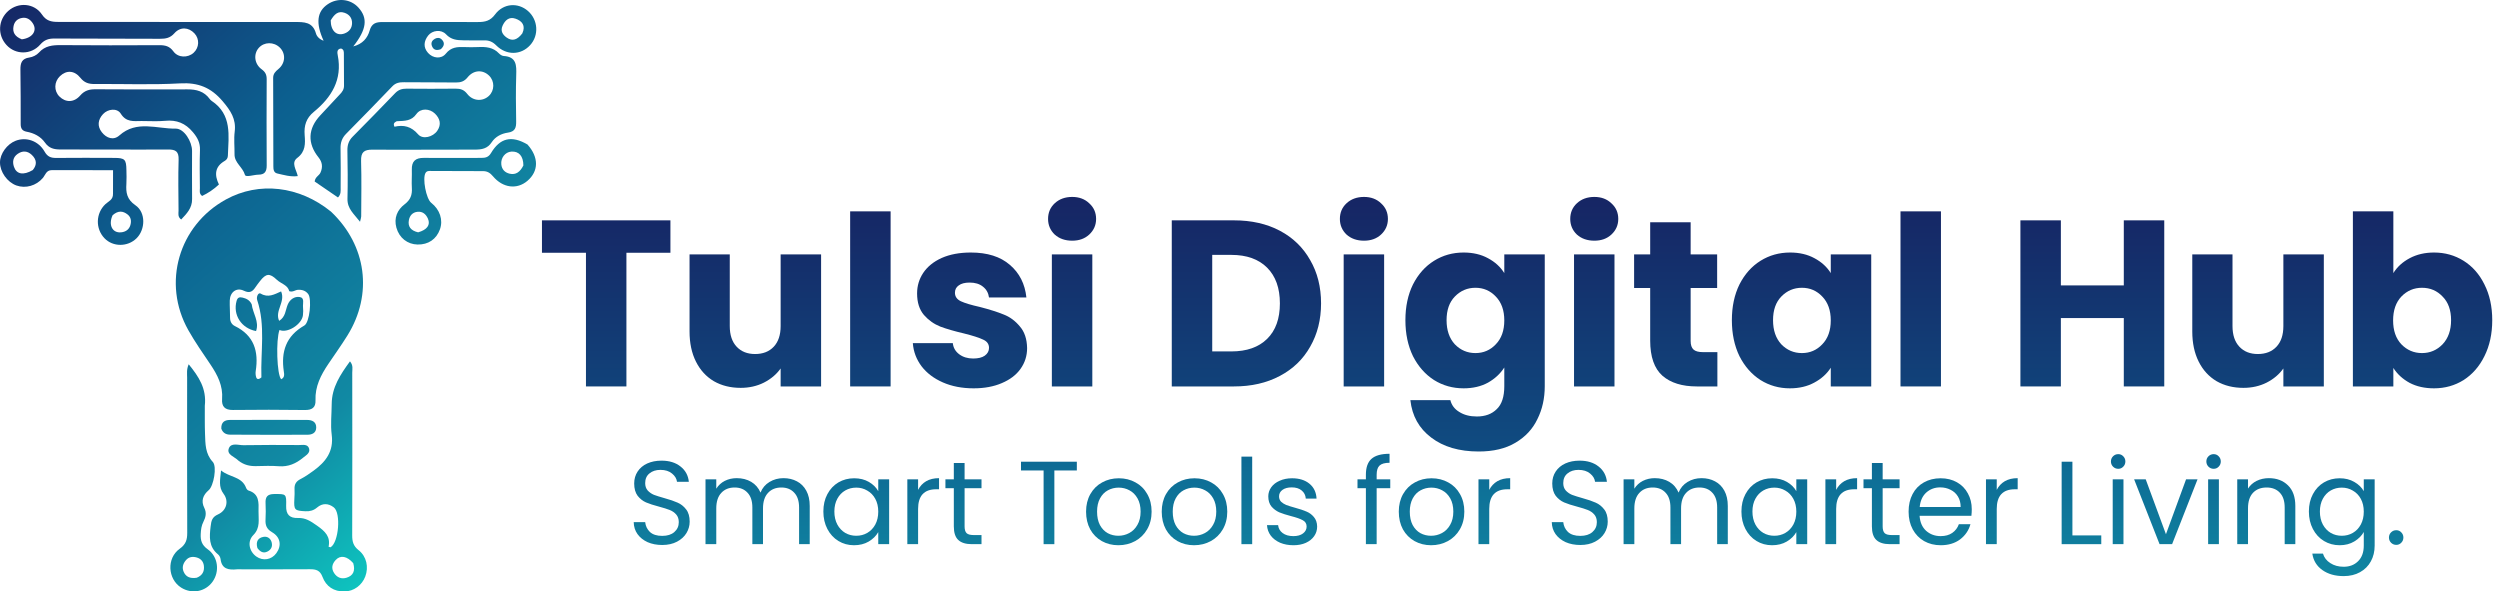 <svg width="634" height="150" viewBox="0 0 634 150" fill="none" xmlns="http://www.w3.org/2000/svg">
<path d="M170.02 55.88V64.1H158.86V98H148.6V64.1H137.44V55.88H170.02Z" fill="url(#paint0_linear_13_9)"/>
<path d="M208.229 64.52V98H197.969V93.44C196.929 94.92 195.509 96.12 193.709 97.04C191.949 97.92 189.989 98.36 187.829 98.36C185.269 98.36 183.009 97.8 181.049 96.68C179.089 95.52 177.569 93.86 176.489 91.7C175.409 89.54 174.869 87 174.869 84.08V64.52H185.069V82.7C185.069 84.94 185.649 86.68 186.809 87.92C187.969 89.16 189.529 89.78 191.489 89.78C193.489 89.78 195.069 89.16 196.229 87.92C197.389 86.68 197.969 84.94 197.969 82.7V64.52H208.229Z" fill="url(#paint1_linear_13_9)"/>
<path d="M225.859 53.6V98H215.599V53.6H225.859Z" fill="url(#paint2_linear_13_9)"/>
<path d="M246.914 98.48C243.994 98.48 241.394 97.98 239.114 96.98C236.834 95.98 235.034 94.62 233.714 92.9C232.394 91.14 231.654 89.18 231.494 87.02H241.634C241.754 88.18 242.294 89.12 243.254 89.84C244.214 90.56 245.394 90.92 246.794 90.92C248.074 90.92 249.054 90.68 249.734 90.2C250.454 89.68 250.814 89.02 250.814 88.22C250.814 87.26 250.314 86.56 249.314 86.12C248.314 85.64 246.694 85.12 244.454 84.56C242.054 84 240.054 83.42 238.454 82.82C236.854 82.18 235.474 81.2 234.314 79.88C233.154 78.52 232.574 76.7 232.574 74.42C232.574 72.5 233.094 70.76 234.134 69.2C235.214 67.6 236.774 66.34 238.814 65.42C240.894 64.5 243.354 64.04 246.194 64.04C250.394 64.04 253.694 65.08 256.094 67.16C258.534 69.24 259.934 72 260.294 75.44H250.814C250.654 74.28 250.134 73.36 249.254 72.68C248.414 72 247.294 71.66 245.894 71.66C244.694 71.66 243.774 71.9 243.134 72.38C242.494 72.82 242.174 73.44 242.174 74.24C242.174 75.2 242.674 75.92 243.674 76.4C244.714 76.88 246.314 77.36 248.474 77.84C250.954 78.48 252.974 79.12 254.534 79.76C256.094 80.36 257.454 81.36 258.614 82.76C259.814 84.12 260.434 85.96 260.474 88.28C260.474 90.24 259.914 92 258.794 93.56C257.714 95.08 256.134 96.28 254.054 97.16C252.014 98.04 249.634 98.48 246.914 98.48Z" fill="url(#paint3_linear_13_9)"/>
<path d="M271.911 61.04C270.111 61.04 268.631 60.52 267.471 59.48C266.351 58.4 265.791 57.08 265.791 55.52C265.791 53.92 266.351 52.6 267.471 51.56C268.631 50.48 270.111 49.94 271.911 49.94C273.671 49.94 275.111 50.48 276.231 51.56C277.391 52.6 277.971 53.92 277.971 55.52C277.971 57.08 277.391 58.4 276.231 59.48C275.111 60.52 273.671 61.04 271.911 61.04ZM277.011 64.52V98H266.751V64.52H277.011Z" fill="url(#paint4_linear_13_9)"/>
<path d="M312.941 55.88C317.381 55.88 321.261 56.76 324.581 58.52C327.901 60.28 330.461 62.76 332.261 65.96C334.101 69.12 335.021 72.78 335.021 76.94C335.021 81.06 334.101 84.72 332.261 87.92C330.461 91.12 327.881 93.6 324.521 95.36C321.201 97.12 317.341 98 312.941 98H297.161V55.88H312.941ZM312.281 89.12C316.161 89.12 319.181 88.06 321.341 85.94C323.501 83.82 324.581 80.82 324.581 76.94C324.581 73.06 323.501 70.04 321.341 67.88C319.181 65.72 316.161 64.64 312.281 64.64H307.421V89.12H312.281Z" fill="url(#paint5_linear_13_9)"/>
<path d="M345.915 61.04C344.115 61.04 342.635 60.52 341.475 59.48C340.355 58.4 339.795 57.08 339.795 55.52C339.795 53.92 340.355 52.6 341.475 51.56C342.635 50.48 344.115 49.94 345.915 49.94C347.675 49.94 349.115 50.48 350.235 51.56C351.395 52.6 351.975 53.92 351.975 55.52C351.975 57.08 351.395 58.4 350.235 59.48C349.115 60.52 347.675 61.04 345.915 61.04ZM351.015 64.52V98H340.755V64.52H351.015Z" fill="url(#paint6_linear_13_9)"/>
<path d="M371.17 64.04C373.53 64.04 375.59 64.52 377.35 65.48C379.15 66.44 380.53 67.7 381.49 69.26V64.52H391.75V97.94C391.75 101.02 391.13 103.8 389.89 106.28C388.69 108.8 386.83 110.8 384.31 112.28C381.83 113.76 378.73 114.5 375.01 114.5C370.05 114.5 366.03 113.32 362.95 110.96C359.87 108.64 358.11 105.48 357.67 101.48H367.81C368.13 102.76 368.89 103.76 370.09 104.48C371.29 105.24 372.77 105.62 374.53 105.62C376.65 105.62 378.33 105 379.57 103.76C380.85 102.56 381.49 100.62 381.49 97.94V93.2C380.49 94.76 379.11 96.04 377.35 97.04C375.59 98 373.53 98.48 371.17 98.48C368.41 98.48 365.91 97.78 363.67 96.38C361.43 94.94 359.65 92.92 358.33 90.32C357.05 87.68 356.41 84.64 356.41 81.2C356.41 77.76 357.05 74.74 358.33 72.14C359.65 69.54 361.43 67.54 363.67 66.14C365.91 64.74 368.41 64.04 371.17 64.04ZM381.49 81.26C381.49 78.7 380.77 76.68 379.33 75.2C377.93 73.72 376.21 72.98 374.17 72.98C372.13 72.98 370.39 73.72 368.95 75.2C367.55 76.64 366.85 78.64 366.85 81.2C366.85 83.76 367.55 85.8 368.95 87.32C370.39 88.8 372.13 89.54 374.17 89.54C376.21 89.54 377.93 88.8 379.33 87.32C380.77 85.84 381.49 83.82 381.49 81.26Z" fill="url(#paint7_linear_13_9)"/>
<path d="M404.333 61.04C402.533 61.04 401.053 60.52 399.893 59.48C398.773 58.4 398.213 57.08 398.213 55.52C398.213 53.92 398.773 52.6 399.893 51.56C401.053 50.48 402.533 49.94 404.333 49.94C406.093 49.94 407.533 50.48 408.653 51.56C409.813 52.6 410.393 53.92 410.393 55.52C410.393 57.08 409.813 58.4 408.653 59.48C407.533 60.52 406.093 61.04 404.333 61.04ZM409.433 64.52V98H399.173V64.52H409.433Z" fill="url(#paint8_linear_13_9)"/>
<path d="M435.528 89.3V98H430.308C426.588 98 423.688 97.1 421.608 95.3C419.528 93.46 418.488 90.48 418.488 86.36V73.04H414.408V64.52H418.488V56.36H428.748V64.52H435.468V73.04H428.748V86.48C428.748 87.48 428.988 88.2 429.468 88.64C429.948 89.08 430.748 89.3 431.868 89.3H435.528Z" fill="url(#paint9_linear_13_9)"/>
<path d="M439.203 81.2C439.203 77.76 439.843 74.74 441.123 72.14C442.443 69.54 444.223 67.54 446.463 66.14C448.703 64.74 451.203 64.04 453.963 64.04C456.323 64.04 458.383 64.52 460.143 65.48C461.943 66.44 463.323 67.7 464.283 69.26V64.52H474.543V98H464.283V93.26C463.283 94.82 461.883 96.08 460.083 97.04C458.323 98 456.263 98.48 453.903 98.48C451.183 98.48 448.703 97.78 446.463 96.38C444.223 94.94 442.443 92.92 441.123 90.32C439.843 87.68 439.203 84.64 439.203 81.2ZM464.283 81.26C464.283 78.7 463.563 76.68 462.123 75.2C460.723 73.72 459.003 72.98 456.963 72.98C454.923 72.98 453.183 73.72 451.743 75.2C450.343 76.64 449.643 78.64 449.643 81.2C449.643 83.76 450.343 85.8 451.743 87.32C453.183 88.8 454.923 89.54 456.963 89.54C459.003 89.54 460.723 88.8 462.123 87.32C463.563 85.84 464.283 83.82 464.283 81.26Z" fill="url(#paint10_linear_13_9)"/>
<path d="M492.226 53.6V98H481.966V53.6H492.226Z" fill="url(#paint11_linear_13_9)"/>
<path d="M548.856 55.88V98H538.596V80.66H522.636V98H512.376V55.88H522.636V72.38H538.596V55.88H548.856Z" fill="url(#paint12_linear_13_9)"/>
<path d="M589.323 64.52V98H579.063V93.44C578.023 94.92 576.603 96.12 574.803 97.04C573.043 97.92 571.083 98.36 568.923 98.36C566.363 98.36 564.103 97.8 562.143 96.68C560.183 95.52 558.663 93.86 557.583 91.7C556.503 89.54 555.963 87 555.963 84.08V64.52H566.163V82.7C566.163 84.94 566.743 86.68 567.903 87.92C569.063 89.16 570.623 89.78 572.583 89.78C574.583 89.78 576.163 89.16 577.323 87.92C578.483 86.68 579.063 84.94 579.063 82.7V64.52H589.323Z" fill="url(#paint13_linear_13_9)"/>
<path d="M606.953 69.26C607.913 67.7 609.293 66.44 611.093 65.48C612.893 64.52 614.953 64.04 617.273 64.04C620.033 64.04 622.533 64.74 624.773 66.14C627.013 67.54 628.773 69.54 630.053 72.14C631.373 74.74 632.033 77.76 632.033 81.2C632.033 84.64 631.373 87.68 630.053 90.32C628.773 92.92 627.013 94.94 624.773 96.38C622.533 97.78 620.033 98.48 617.273 98.48C614.913 98.48 612.853 98.02 611.093 97.1C609.333 96.14 607.953 94.88 606.953 93.32V98H596.693V53.6H606.953V69.26ZM621.593 81.2C621.593 78.64 620.873 76.64 619.433 75.2C618.033 73.72 616.293 72.98 614.213 72.98C612.173 72.98 610.433 73.72 608.993 75.2C607.593 76.68 606.893 78.7 606.893 81.26C606.893 83.82 607.593 85.84 608.993 87.32C610.433 88.8 612.173 89.54 614.213 89.54C616.253 89.54 617.993 88.8 619.433 87.32C620.873 85.8 621.593 83.76 621.593 81.2Z" fill="url(#paint14_linear_13_9)"/>
<path d="M167.94 138.21C166.56 138.21 165.32 137.97 164.22 137.49C163.14 136.99 162.29 136.31 161.67 135.45C161.05 134.57 160.73 133.56 160.71 132.42H163.62C163.72 133.4 164.12 134.23 164.82 134.91C165.54 135.57 166.58 135.9 167.94 135.9C169.24 135.9 170.26 135.58 171 134.94C171.76 134.28 172.14 133.44 172.14 132.42C172.14 131.62 171.92 130.97 171.48 130.47C171.04 129.97 170.49 129.59 169.83 129.33C169.17 129.07 168.28 128.79 167.16 128.49C165.78 128.13 164.67 127.77 163.83 127.41C163.01 127.05 162.3 126.49 161.7 125.73C161.12 124.95 160.83 123.91 160.83 122.61C160.83 121.47 161.12 120.46 161.7 119.58C162.28 118.7 163.09 118.02 164.13 117.54C165.19 117.06 166.4 116.82 167.76 116.82C169.72 116.82 171.32 117.31 172.56 118.29C173.82 119.27 174.53 120.57 174.69 122.19H171.69C171.59 121.39 171.17 120.69 170.43 120.09C169.69 119.47 168.71 119.16 167.49 119.16C166.35 119.16 165.42 119.46 164.7 120.06C163.98 120.64 163.62 121.46 163.62 122.52C163.62 123.28 163.83 123.9 164.25 124.38C164.69 124.86 165.22 125.23 165.84 125.49C166.48 125.73 167.37 126.01 168.51 126.33C169.89 126.71 171 127.09 171.84 127.47C172.68 127.83 173.4 128.4 174 129.18C174.6 129.94 174.9 130.98 174.9 132.3C174.9 133.32 174.63 134.28 174.09 135.18C173.55 136.08 172.75 136.81 171.69 137.37C170.63 137.93 169.38 138.21 167.94 138.21Z" fill="url(#paint15_linear_13_9)"/>
<path d="M198.687 121.26C199.967 121.26 201.107 121.53 202.107 122.07C203.107 122.59 203.897 123.38 204.477 124.44C205.057 125.5 205.347 126.79 205.347 128.31V138H202.647V128.7C202.647 127.06 202.237 125.81 201.417 124.95C200.617 124.07 199.527 123.63 198.147 123.63C196.727 123.63 195.597 124.09 194.757 125.01C193.917 125.91 193.497 127.22 193.497 128.94V138H190.797V128.7C190.797 127.06 190.387 125.81 189.567 124.95C188.767 124.07 187.677 123.63 186.297 123.63C184.877 123.63 183.747 124.09 182.907 125.01C182.067 125.91 181.647 127.22 181.647 128.94V138H178.917V121.56H181.647V123.93C182.187 123.07 182.907 122.41 183.807 121.95C184.727 121.49 185.737 121.26 186.837 121.26C188.217 121.26 189.437 121.57 190.497 122.19C191.557 122.81 192.347 123.72 192.867 124.92C193.327 123.76 194.087 122.86 195.147 122.22C196.207 121.58 197.387 121.26 198.687 121.26Z" fill="url(#paint16_linear_13_9)"/>
<path d="M208.806 129.72C208.806 128.04 209.146 126.57 209.826 125.31C210.506 124.03 211.436 123.04 212.616 122.34C213.816 121.64 215.146 121.29 216.606 121.29C218.046 121.29 219.296 121.6 220.356 122.22C221.416 122.84 222.206 123.62 222.726 124.56V121.56H225.486V138H222.726V134.94C222.186 135.9 221.376 136.7 220.296 137.34C219.236 137.96 217.996 138.27 216.576 138.27C215.116 138.27 213.796 137.91 212.616 137.19C211.436 136.47 210.506 135.46 209.826 134.16C209.146 132.86 208.806 131.38 208.806 129.72ZM222.726 129.75C222.726 128.51 222.476 127.43 221.976 126.51C221.476 125.59 220.796 124.89 219.936 124.41C219.096 123.91 218.166 123.66 217.146 123.66C216.126 123.66 215.196 123.9 214.356 124.38C213.516 124.86 212.846 125.56 212.346 126.48C211.846 127.4 211.596 128.48 211.596 129.72C211.596 130.98 211.846 132.08 212.346 133.02C212.846 133.94 213.516 134.65 214.356 135.15C215.196 135.63 216.126 135.87 217.146 135.87C218.166 135.87 219.096 135.63 219.936 135.15C220.796 134.65 221.476 133.94 221.976 133.02C222.476 132.08 222.726 130.99 222.726 129.75Z" fill="url(#paint17_linear_13_9)"/>
<path d="M232.829 124.23C233.309 123.29 233.989 122.56 234.869 122.04C235.769 121.52 236.859 121.26 238.139 121.26V124.08H237.419C234.359 124.08 232.829 125.74 232.829 129.06V138H230.099V121.56H232.829V124.23Z" fill="url(#paint18_linear_13_9)"/>
<path d="M244.62 123.81V133.5C244.62 134.3 244.79 134.87 245.13 135.21C245.47 135.53 246.06 135.69 246.9 135.69H248.91V138H246.45C244.93 138 243.79 137.65 243.03 136.95C242.27 136.25 241.89 135.1 241.89 133.5V123.81H239.76V121.56H241.89V117.42H244.62V121.56H248.91V123.81H244.62Z" fill="url(#paint19_linear_13_9)"/>
<path d="M273.086 117.09V119.31H267.386V138H264.656V119.31H258.926V117.09H273.086Z" fill="url(#paint20_linear_13_9)"/>
<path d="M283.617 138.27C282.077 138.27 280.677 137.92 279.417 137.22C278.177 136.52 277.197 135.53 276.477 134.25C275.777 132.95 275.427 131.45 275.427 129.75C275.427 128.07 275.787 126.59 276.507 125.31C277.247 124.01 278.247 123.02 279.507 122.34C280.767 121.64 282.177 121.29 283.737 121.29C285.297 121.29 286.707 121.64 287.967 122.34C289.227 123.02 290.217 124 290.937 125.28C291.677 126.56 292.047 128.05 292.047 129.75C292.047 131.45 291.667 132.95 290.907 134.25C290.167 135.53 289.157 136.52 287.877 137.22C286.597 137.92 285.177 138.27 283.617 138.27ZM283.617 135.87C284.597 135.87 285.517 135.64 286.377 135.18C287.237 134.72 287.927 134.03 288.447 133.11C288.987 132.19 289.257 131.07 289.257 129.75C289.257 128.43 288.997 127.31 288.477 126.39C287.957 125.47 287.277 124.79 286.437 124.35C285.597 123.89 284.687 123.66 283.707 123.66C282.707 123.66 281.787 123.89 280.947 124.35C280.127 124.79 279.467 125.47 278.967 126.39C278.467 127.31 278.217 128.43 278.217 129.75C278.217 131.09 278.457 132.22 278.937 133.14C279.437 134.06 280.097 134.75 280.917 135.21C281.737 135.65 282.637 135.87 283.617 135.87Z" fill="url(#paint21_linear_13_9)"/>
<path d="M302.806 138.27C301.266 138.27 299.866 137.92 298.606 137.22C297.366 136.52 296.386 135.53 295.666 134.25C294.966 132.95 294.616 131.45 294.616 129.75C294.616 128.07 294.976 126.59 295.696 125.31C296.436 124.01 297.436 123.02 298.696 122.34C299.956 121.64 301.366 121.29 302.926 121.29C304.486 121.29 305.896 121.64 307.156 122.34C308.416 123.02 309.406 124 310.126 125.28C310.866 126.56 311.236 128.05 311.236 129.75C311.236 131.45 310.856 132.95 310.096 134.25C309.356 135.53 308.346 136.52 307.066 137.22C305.786 137.92 304.366 138.27 302.806 138.27ZM302.806 135.87C303.786 135.87 304.706 135.64 305.566 135.18C306.426 134.72 307.116 134.03 307.636 133.11C308.176 132.19 308.446 131.07 308.446 129.75C308.446 128.43 308.186 127.31 307.666 126.39C307.146 125.47 306.466 124.79 305.626 124.35C304.786 123.89 303.876 123.66 302.896 123.66C301.896 123.66 300.976 123.89 300.136 124.35C299.316 124.79 298.656 125.47 298.156 126.39C297.656 127.31 297.406 128.43 297.406 129.75C297.406 131.09 297.646 132.22 298.126 133.14C298.626 134.06 299.286 134.75 300.106 135.21C300.926 135.65 301.826 135.87 302.806 135.87Z" fill="url(#paint22_linear_13_9)"/>
<path d="M317.556 115.8V138H314.826V115.8H317.556Z" fill="url(#paint23_linear_13_9)"/>
<path d="M328.028 138.27C326.768 138.27 325.638 138.06 324.638 137.64C323.638 137.2 322.848 136.6 322.268 135.84C321.688 135.06 321.368 134.17 321.308 133.17H324.128C324.208 133.99 324.588 134.66 325.268 135.18C325.968 135.7 326.878 135.96 327.998 135.96C329.038 135.96 329.858 135.73 330.458 135.27C331.058 134.81 331.358 134.23 331.358 133.53C331.358 132.81 331.038 132.28 330.398 131.94C329.758 131.58 328.768 131.23 327.428 130.89C326.208 130.57 325.208 130.25 324.428 129.93C323.668 129.59 323.008 129.1 322.448 128.46C321.908 127.8 321.638 126.94 321.638 125.88C321.638 125.04 321.888 124.27 322.388 123.57C322.888 122.87 323.598 122.32 324.518 121.92C325.438 121.5 326.488 121.29 327.668 121.29C329.488 121.29 330.958 121.75 332.078 122.67C333.198 123.59 333.798 124.85 333.878 126.45H331.148C331.088 125.59 330.738 124.9 330.098 124.38C329.478 123.86 328.638 123.6 327.578 123.6C326.598 123.6 325.818 123.81 325.238 124.23C324.658 124.65 324.368 125.2 324.368 125.88C324.368 126.42 324.538 126.87 324.878 127.23C325.238 127.57 325.678 127.85 326.198 128.07C326.738 128.27 327.478 128.5 328.418 128.76C329.598 129.08 330.558 129.4 331.298 129.72C332.038 130.02 332.668 130.48 333.188 131.1C333.728 131.72 334.008 132.53 334.028 133.53C334.028 134.43 333.778 135.24 333.278 135.96C332.778 136.68 332.068 137.25 331.148 137.67C330.248 138.07 329.208 138.27 328.028 138.27Z" fill="url(#paint24_linear_13_9)"/>
<path d="M352.57 123.81H349.12V138H346.39V123.81H344.26V121.56H346.39V120.39C346.39 118.55 346.86 117.21 347.8 116.37C348.76 115.51 350.29 115.08 352.39 115.08V117.36C351.19 117.36 350.34 117.6 349.84 118.08C349.36 118.54 349.12 119.31 349.12 120.39V121.56H352.57V123.81Z" fill="url(#paint25_linear_13_9)"/>
<path d="M362.923 138.27C361.383 138.27 359.983 137.92 358.723 137.22C357.483 136.52 356.503 135.53 355.783 134.25C355.083 132.95 354.733 131.45 354.733 129.75C354.733 128.07 355.093 126.59 355.813 125.31C356.553 124.01 357.553 123.02 358.813 122.34C360.073 121.64 361.483 121.29 363.043 121.29C364.603 121.29 366.013 121.64 367.273 122.34C368.533 123.02 369.523 124 370.243 125.28C370.983 126.56 371.353 128.05 371.353 129.75C371.353 131.45 370.973 132.95 370.213 134.25C369.473 135.53 368.463 136.52 367.183 137.22C365.903 137.92 364.483 138.27 362.923 138.27ZM362.923 135.87C363.903 135.87 364.823 135.64 365.683 135.18C366.543 134.72 367.233 134.03 367.753 133.11C368.293 132.19 368.563 131.07 368.563 129.75C368.563 128.43 368.303 127.31 367.783 126.39C367.263 125.47 366.583 124.79 365.743 124.35C364.903 123.89 363.993 123.66 363.013 123.66C362.013 123.66 361.093 123.89 360.253 124.35C359.433 124.79 358.773 125.47 358.273 126.39C357.773 127.31 357.523 128.43 357.523 129.75C357.523 131.09 357.763 132.22 358.243 133.14C358.743 134.06 359.403 134.75 360.223 135.21C361.043 135.65 361.943 135.87 362.923 135.87Z" fill="url(#paint26_linear_13_9)"/>
<path d="M377.673 124.23C378.153 123.29 378.833 122.56 379.713 122.04C380.613 121.52 381.703 121.26 382.983 121.26V124.08H382.263C379.203 124.08 377.673 125.74 377.673 129.06V138H374.943V121.56H377.673V124.23Z" fill="url(#paint27_linear_13_9)"/>
<path d="M400.762 138.21C399.382 138.21 398.142 137.97 397.042 137.49C395.962 136.99 395.112 136.31 394.492 135.45C393.872 134.57 393.552 133.56 393.532 132.42H396.442C396.542 133.4 396.942 134.23 397.642 134.91C398.362 135.57 399.402 135.9 400.762 135.9C402.062 135.9 403.082 135.58 403.822 134.94C404.582 134.28 404.962 133.44 404.962 132.42C404.962 131.62 404.742 130.97 404.302 130.47C403.862 129.97 403.312 129.59 402.652 129.33C401.992 129.07 401.102 128.79 399.982 128.49C398.602 128.13 397.492 127.77 396.652 127.41C395.832 127.05 395.122 126.49 394.522 125.73C393.942 124.95 393.652 123.91 393.652 122.61C393.652 121.47 393.942 120.46 394.522 119.58C395.102 118.7 395.912 118.02 396.952 117.54C398.012 117.06 399.222 116.82 400.582 116.82C402.542 116.82 404.142 117.31 405.382 118.29C406.642 119.27 407.352 120.57 407.512 122.19H404.512C404.412 121.39 403.992 120.69 403.252 120.09C402.512 119.47 401.532 119.16 400.312 119.16C399.172 119.16 398.242 119.46 397.522 120.06C396.802 120.64 396.442 121.46 396.442 122.52C396.442 123.28 396.652 123.9 397.072 124.38C397.512 124.86 398.042 125.23 398.662 125.49C399.302 125.73 400.192 126.01 401.332 126.33C402.712 126.71 403.822 127.09 404.662 127.47C405.502 127.83 406.222 128.4 406.822 129.18C407.422 129.94 407.722 130.98 407.722 132.3C407.722 133.32 407.452 134.28 406.912 135.18C406.372 136.08 405.572 136.81 404.512 137.37C403.452 137.93 402.202 138.21 400.762 138.21Z" fill="url(#paint28_linear_13_9)"/>
<path d="M431.51 121.26C432.79 121.26 433.93 121.53 434.93 122.07C435.93 122.59 436.72 123.38 437.3 124.44C437.88 125.5 438.17 126.79 438.17 128.31V138H435.47V128.7C435.47 127.06 435.06 125.81 434.24 124.95C433.44 124.07 432.35 123.63 430.97 123.63C429.55 123.63 428.42 124.09 427.58 125.01C426.74 125.91 426.32 127.22 426.32 128.94V138H423.62V128.7C423.62 127.06 423.21 125.81 422.39 124.95C421.59 124.07 420.5 123.63 419.12 123.63C417.7 123.63 416.57 124.09 415.73 125.01C414.89 125.91 414.47 127.22 414.47 128.94V138H411.74V121.56H414.47V123.93C415.01 123.07 415.73 122.41 416.63 121.95C417.55 121.49 418.56 121.26 419.66 121.26C421.04 121.26 422.26 121.57 423.32 122.19C424.38 122.81 425.17 123.72 425.69 124.92C426.15 123.76 426.91 122.86 427.97 122.22C429.03 121.58 430.21 121.26 431.51 121.26Z" fill="url(#paint29_linear_13_9)"/>
<path d="M441.628 129.72C441.628 128.04 441.968 126.57 442.648 125.31C443.328 124.03 444.258 123.04 445.438 122.34C446.638 121.64 447.968 121.29 449.428 121.29C450.868 121.29 452.118 121.6 453.178 122.22C454.238 122.84 455.028 123.62 455.548 124.56V121.56H458.308V138H455.548V134.94C455.008 135.9 454.198 136.7 453.118 137.34C452.058 137.96 450.818 138.27 449.398 138.27C447.938 138.27 446.618 137.91 445.438 137.19C444.258 136.47 443.328 135.46 442.648 134.16C441.968 132.86 441.628 131.38 441.628 129.72ZM455.548 129.75C455.548 128.51 455.298 127.43 454.798 126.51C454.298 125.59 453.618 124.89 452.758 124.41C451.918 123.91 450.988 123.66 449.968 123.66C448.948 123.66 448.018 123.9 447.178 124.38C446.338 124.86 445.668 125.56 445.168 126.48C444.668 127.4 444.418 128.48 444.418 129.72C444.418 130.98 444.668 132.08 445.168 133.02C445.668 133.94 446.338 134.65 447.178 135.15C448.018 135.63 448.948 135.87 449.968 135.87C450.988 135.87 451.918 135.63 452.758 135.15C453.618 134.65 454.298 133.94 454.798 133.02C455.298 132.08 455.548 130.99 455.548 129.75Z" fill="url(#paint30_linear_13_9)"/>
<path d="M465.651 124.23C466.131 123.29 466.811 122.56 467.691 122.04C468.591 121.52 469.681 121.26 470.961 121.26V124.08H470.241C467.181 124.08 465.651 125.74 465.651 129.06V138H462.921V121.56H465.651V124.23Z" fill="url(#paint31_linear_13_9)"/>
<path d="M477.443 123.81V133.5C477.443 134.3 477.613 134.87 477.953 135.21C478.293 135.53 478.883 135.69 479.723 135.69H481.733V138H479.273C477.753 138 476.613 137.65 475.853 136.95C475.093 136.25 474.713 135.1 474.713 133.5V123.81H472.583V121.56H474.713V117.42H477.443V121.56H481.733V123.81H477.443Z" fill="url(#paint32_linear_13_9)"/>
<path d="M500.04 129.15C500.04 129.67 500.01 130.22 499.95 130.8H486.81C486.91 132.42 487.46 133.69 488.46 134.61C489.48 135.51 490.71 135.96 492.15 135.96C493.33 135.96 494.31 135.69 495.09 135.15C495.89 134.59 496.45 133.85 496.77 132.93H499.71C499.27 134.51 498.39 135.8 497.07 136.8C495.75 137.78 494.11 138.27 492.15 138.27C490.59 138.27 489.19 137.92 487.95 137.22C486.73 136.52 485.77 135.53 485.07 134.25C484.37 132.95 484.02 131.45 484.02 129.75C484.02 128.05 484.36 126.56 485.04 125.28C485.72 124 486.67 123.02 487.89 122.34C489.13 121.64 490.55 121.29 492.15 121.29C493.71 121.29 495.09 121.63 496.29 122.31C497.49 122.99 498.41 123.93 499.05 125.13C499.71 126.31 500.04 127.65 500.04 129.15ZM497.22 128.58C497.22 127.54 496.99 126.65 496.53 125.91C496.07 125.15 495.44 124.58 494.64 124.2C493.86 123.8 492.99 123.6 492.03 123.6C490.65 123.6 489.47 124.04 488.49 124.92C487.53 125.8 486.98 127.02 486.84 128.58H497.22Z" fill="url(#paint33_linear_13_9)"/>
<path d="M506.374 124.23C506.854 123.29 507.534 122.56 508.414 122.04C509.314 121.52 510.404 121.26 511.684 121.26V124.08H510.964C507.904 124.08 506.374 125.74 506.374 129.06V138H503.644V121.56H506.374V124.23Z" fill="url(#paint34_linear_13_9)"/>
<path d="M525.563 135.78H532.883V138H522.833V117.09H525.563V135.78Z" fill="url(#paint35_linear_13_9)"/>
<path d="M537.193 118.89C536.673 118.89 536.233 118.71 535.873 118.35C535.513 117.99 535.333 117.55 535.333 117.03C535.333 116.51 535.513 116.07 535.873 115.71C536.233 115.35 536.673 115.17 537.193 115.17C537.693 115.17 538.113 115.35 538.453 115.71C538.813 116.07 538.993 116.51 538.993 117.03C538.993 117.55 538.813 117.99 538.453 118.35C538.113 118.71 537.693 118.89 537.193 118.89ZM538.513 121.56V138H535.783V121.56H538.513Z" fill="url(#paint36_linear_13_9)"/>
<path d="M549.285 135.48L554.385 121.56H557.295L550.845 138H547.665L541.215 121.56H544.155L549.285 135.48Z" fill="url(#paint37_linear_13_9)"/>
<path d="M561.392 118.89C560.872 118.89 560.432 118.71 560.072 118.35C559.712 117.99 559.532 117.55 559.532 117.03C559.532 116.51 559.712 116.07 560.072 115.71C560.432 115.35 560.872 115.17 561.392 115.17C561.892 115.17 562.312 115.35 562.652 115.71C563.012 116.07 563.192 116.51 563.192 117.03C563.192 117.55 563.012 117.99 562.652 118.35C562.312 118.71 561.892 118.89 561.392 118.89ZM562.712 121.56V138H559.982V121.56H562.712Z" fill="url(#paint38_linear_13_9)"/>
<path d="M575.375 121.26C577.375 121.26 578.995 121.87 580.235 123.09C581.475 124.29 582.095 126.03 582.095 128.31V138H579.395V128.7C579.395 127.06 578.985 125.81 578.165 124.95C577.345 124.07 576.225 123.63 574.805 123.63C573.365 123.63 572.215 124.08 571.355 124.98C570.515 125.88 570.095 127.19 570.095 128.91V138H567.365V121.56H570.095V123.9C570.635 123.06 571.365 122.41 572.285 121.95C573.225 121.49 574.255 121.26 575.375 121.26Z" fill="url(#paint39_linear_13_9)"/>
<path d="M593.334 121.29C594.754 121.29 595.994 121.6 597.054 122.22C598.134 122.84 598.934 123.62 599.454 124.56V121.56H602.214V138.36C602.214 139.86 601.894 141.19 601.254 142.35C600.614 143.53 599.694 144.45 598.494 145.11C597.314 145.77 595.934 146.1 594.354 146.1C592.194 146.1 590.394 145.59 588.954 144.57C587.514 143.55 586.664 142.16 586.404 140.4H589.104C589.404 141.4 590.024 142.2 590.964 142.8C591.904 143.42 593.034 143.73 594.354 143.73C595.854 143.73 597.074 143.26 598.014 142.32C598.974 141.38 599.454 140.06 599.454 138.36V134.91C598.914 135.87 598.114 136.67 597.054 137.31C595.994 137.95 594.754 138.27 593.334 138.27C591.874 138.27 590.544 137.91 589.344 137.19C588.164 136.47 587.234 135.46 586.554 134.16C585.874 132.86 585.534 131.38 585.534 129.72C585.534 128.04 585.874 126.57 586.554 125.31C587.234 124.03 588.164 123.04 589.344 122.34C590.544 121.64 591.874 121.29 593.334 121.29ZM599.454 129.75C599.454 128.51 599.204 127.43 598.704 126.51C598.204 125.59 597.524 124.89 596.664 124.41C595.824 123.91 594.894 123.66 593.874 123.66C592.854 123.66 591.924 123.9 591.084 124.38C590.244 124.86 589.574 125.56 589.074 126.48C588.574 127.4 588.324 128.48 588.324 129.72C588.324 130.98 588.574 132.08 589.074 133.02C589.574 133.94 590.244 134.65 591.084 135.15C591.924 135.63 592.854 135.87 593.874 135.87C594.894 135.87 595.824 135.63 596.664 135.15C597.524 134.65 598.204 133.94 598.704 133.02C599.204 132.08 599.454 130.99 599.454 129.75Z" fill="url(#paint40_linear_13_9)"/>
<path d="M607.698 138.18C607.178 138.18 606.738 138 606.378 137.64C606.018 137.28 605.838 136.84 605.838 136.32C605.838 135.8 606.018 135.36 606.378 135C606.738 134.64 607.178 134.46 607.698 134.46C608.198 134.46 608.618 134.64 608.958 135C609.318 135.36 609.498 135.8 609.498 136.32C609.498 136.84 609.318 137.28 608.958 137.64C608.618 138 608.198 138.18 607.698 138.18Z" fill="url(#paint41_linear_13_9)"/>
<path d="M86.066 24.061C86.809 23.328 87.25 22.649 87.241 21.722C87.216 19.033 87.228 16.344 87.206 13.655C87.201 13.127 87.22 12.546 86.494 12.302C85.363 12.417 85.529 13.395 85.656 14.044C86.861 20.205 84.083 24.685 79.578 28.378C77.647 29.96 77.07 31.86 77.26 34.251C77.429 36.373 77.508 38.444 75.398 40.034C73.752 41.274 75.145 42.996 75.518 44.66C73.65 44.897 71.982 44.371 70.314 43.994C69.367 43.78 69.326 42.891 69.324 42.125C69.297 34.672 69.3 27.22 69.272 19.767C69.269 18.722 69.826 18.149 70.591 17.521C72.404 16.033 72.512 13.581 70.964 12.065C69.428 10.561 66.99 10.598 65.623 12.146C64.234 13.718 64.491 16.222 66.366 17.581C67.303 18.26 67.634 18.982 67.63 20.069C67.604 27.368 67.581 34.667 67.635 41.966C67.647 43.505 67.114 44.29 65.56 44.296C64.356 44.301 62.311 45.054 62.112 44.339C61.564 42.372 59.446 41.301 59.477 39.14C59.504 37.22 59.281 35.274 59.52 33.384C59.924 30.173 58.475 28.042 56.466 25.673C53.505 22.183 50.254 20.888 45.682 21.144C38.471 21.548 31.221 21.25 23.989 21.305C22.512 21.316 21.408 20.998 20.407 19.75C18.847 17.805 16.831 17.755 15.198 19.321C13.695 20.764 13.639 23.049 15.073 24.475C16.638 26.03 18.748 26.058 20.349 24.213C21.453 22.942 22.678 22.632 24.2 22.638C31.971 22.669 39.743 22.711 47.514 22.663C49.812 22.648 51.761 23.163 53.172 25.086C53.307 25.27 53.471 25.449 53.659 25.574C58.909 29.068 57.968 34.393 57.79 39.489C57.77 40.059 57.509 40.508 56.993 40.805C54.48 42.249 54.331 44.328 55.519 46.79C54.217 48.012 52.794 48.958 51.259 49.695C50.45 49.107 50.696 48.361 50.691 47.714C50.666 44.487 50.597 41.257 50.711 38.034C50.776 36.201 50.091 34.92 48.93 33.528C47.011 31.229 44.793 30.351 41.865 30.638C39.883 30.832 37.868 30.679 35.867 30.691C33.904 30.702 32.01 31.043 30.628 28.824C29.709 27.348 27.378 27.594 26.135 28.931C24.824 30.342 24.615 31.988 25.822 33.534C27.007 35.053 28.792 35.668 30.279 34.341C34.68 30.417 39.779 32.7 44.547 32.618C46.7 32.581 48.696 35.908 48.704 38.252C48.718 42.324 48.656 46.397 48.715 50.468C48.749 52.786 47.345 54.176 45.948 55.667C45.009 54.974 45.283 54.143 45.279 53.42C45.25 49.118 45.162 44.812 45.296 40.514C45.361 38.433 44.587 37.9 42.615 37.913C33.536 37.975 24.456 37.883 15.377 37.907C13.735 37.911 12.431 37.627 11.404 36.164C10.308 34.602 8.627 33.75 6.752 33.403C5.614 33.193 5.248 32.552 5.248 31.472C5.25 26.865 5.246 22.257 5.18 17.651C5.157 15.992 5.516 14.854 7.448 14.585C8.306 14.466 9.293 13.982 9.863 13.344C11.425 11.595 13.334 11.425 15.492 11.444C23.802 11.519 32.112 11.487 40.422 11.457C41.881 11.452 43.012 11.702 43.973 13.034C45.158 14.679 47.631 14.717 49.088 13.397C50.549 12.073 50.644 9.867 49.3 8.446C47.822 6.885 45.707 6.744 44.225 8.432C43.16 9.645 42.006 9.842 40.568 9.836C31.643 9.795 22.717 9.817 13.791 9.771C12.326 9.763 11.257 10.098 10.206 11.297C7.864 13.971 3.919 13.912 1.641 11.407C-0.686 8.849 -0.483 5.054 2.103 2.763C4.661 0.498 8.686 0.781 10.629 3.666C11.72 5.287 12.973 5.556 14.685 5.555C34.691 5.548 54.697 5.605 74.703 5.582C77.122 5.579 79.3 5.534 80.126 8.481C80.348 9.275 81.079 9.999 82.065 10.327C80.02 5.859 80.373 2.913 83.13 1.063C85.652 -0.629 88.91 -0.27 90.895 1.919C93.333 4.608 92.999 7.449 89.585 11.775C91.942 11.162 93.204 9.665 93.751 7.728C94.264 5.912 95.373 5.588 96.986 5.593C105.065 5.613 113.144 5.559 121.224 5.588C123.001 5.595 124.342 5.295 125.543 3.671C127.657 0.813 131.364 0.578 133.892 2.785C136.47 5.036 136.719 8.964 134.442 11.454C132.104 14.009 128.431 14.096 125.843 11.509C124.941 10.607 124.037 10.207 122.804 10.237C121.036 10.281 119.265 10.237 117.496 10.22C115.869 10.204 114.394 10.071 113.111 8.698C111.895 7.395 109.632 7.669 108.582 9.012C107.478 10.424 107.287 11.994 108.551 13.418C109.783 14.805 111.908 15.046 113.057 13.608C114.396 11.933 115.975 11.876 117.769 11.937C118.922 11.975 120.079 11.995 121.231 11.937C123.204 11.838 125.066 11.981 126.541 13.546C126.841 13.864 127.32 14.174 127.735 14.2C131.005 14.401 130.993 16.576 130.914 19.038C130.787 22.953 130.832 26.875 130.898 30.792C130.925 32.369 130.644 33.376 128.787 33.638C127.181 33.865 125.624 34.651 124.713 36.052C123.623 37.728 122.143 37.945 120.354 37.94C111.736 37.914 103.117 38.025 94.5 37.951C92.315 37.932 91.503 38.582 91.571 40.834C91.713 45.517 91.614 50.206 91.601 54.893C91.6 55.178 91.48 55.462 91.302 56.241C89.767 54.251 88.054 52.946 88.119 50.403C88.222 46.334 88.173 42.259 88.101 38.188C88.076 36.791 88.426 35.676 89.424 34.67C93.051 31.013 96.647 27.325 100.22 23.615C101.036 22.767 101.95 22.476 103.098 22.486C107.253 22.526 111.408 22.528 115.563 22.484C116.796 22.471 117.673 22.762 118.497 23.822C119.938 25.675 122.404 25.793 123.976 24.325C125.454 22.946 125.477 20.587 124.026 19.175C122.432 17.624 120.118 17.71 118.586 19.609C117.746 20.65 116.851 20.933 115.618 20.918C111.232 20.865 106.846 20.897 102.46 20.854C101.338 20.843 100.365 20.99 99.53 21.858C95.64 25.902 91.74 29.938 87.787 33.92C86.722 34.992 86.332 36.161 86.363 37.635C86.432 40.938 86.398 44.242 86.388 47.546C86.385 48.367 86.524 49.24 85.712 50.077C83.703 48.702 81.716 47.342 79.8 46.031C79.92 44.868 80.909 44.569 81.263 43.796C81.91 42.381 81.739 41.109 80.785 39.924C77.914 36.356 78.071 32.607 81.233 29.247C82.813 27.568 84.375 25.873 86.066 24.061ZM100.616 30.739C100.181 31.01 99.591 31.193 100.036 32.14C102.343 31.602 104.299 32.046 106.037 34.07C107.216 35.443 109.814 34.737 110.887 33.173C111.983 31.576 111.6 30.084 110.312 28.819C108.961 27.491 106.689 27.376 105.604 28.912C104.338 30.704 102.707 30.649 100.616 30.739ZM83.866 5.173C83.873 7.826 85.375 9.24 87.394 8.479C88.598 8.025 89.272 7.11 89.282 5.851C89.293 4.579 88.602 3.671 87.386 3.249C85.747 2.68 84.789 3.619 83.866 5.173ZM132.457 8.47C133.359 6.521 132.438 5.305 130.69 4.72C129.106 4.19 128.066 5.138 127.441 6.549C126.861 7.855 127.492 8.816 128.487 9.525C129.972 10.584 131.23 10.062 132.457 8.47ZM5.534 9.975C8.24 9.635 9.536 7.767 8.318 5.907C7.704 4.969 6.817 4.344 5.628 4.538C4.479 4.725 3.686 5.415 3.444 6.588C3.121 8.153 3.724 9.258 5.534 9.975Z" fill="url(#paint42_linear_13_9)"/>
<path d="M83.947 53.675C92.988 62.232 94.613 74.617 88.117 85.067C86.577 87.543 84.871 89.917 83.239 92.337C81.365 95.115 79.876 98.02 80.013 101.512C80.087 103.387 79.107 104.005 77.276 103.98C71.201 103.9 65.123 103.894 59.048 103.969C57.011 103.994 56.18 103.061 56.323 101.199C56.582 97.841 55.167 95.104 53.374 92.441C51.444 89.576 49.451 86.735 47.759 83.731C41.047 71.812 45.304 57.171 57.3 50.583C65.675 45.984 75.895 47.132 83.947 53.675ZM66.293 95.703C66.069 89.166 67.366 82.549 65.228 76.111C64.952 75.28 65.499 74.088 66.108 74.453C68.002 75.588 69.56 74.668 71.29 73.901C72.447 76.597 69.612 78.822 70.794 81.369C72.429 80.354 72.386 78.678 72.945 77.296C73.486 75.956 74.669 75.117 76.004 75.325C77.328 75.531 76.751 76.948 76.845 77.867C76.915 78.55 76.903 79.254 76.826 79.938C76.566 82.271 72.826 84.606 70.881 83.676C69.933 86.243 70.221 95.04 71.301 96.171C72.25 95.756 72.074 94.857 71.973 94.178C71.23 89.18 72.539 85.207 77.176 82.556C78.539 81.776 79.109 75.839 78.167 74.578C77.528 73.724 76.595 73.414 75.51 73.501C74.824 73.556 74.256 74.15 73.358 73.85C72.987 72.268 71.27 71.965 70.196 70.942C68.396 69.227 67.473 69.305 65.915 71.31C65.538 71.795 65.157 72.278 64.817 72.789C64.067 73.918 63.368 74.463 61.825 73.72C59.96 72.822 58.326 74.097 58.269 76.218C58.229 77.675 58.353 79.136 58.346 80.594C58.341 81.553 58.778 82.307 59.55 82.683C64.439 85.066 65.627 89.106 64.85 94.098C64.77 94.614 64.818 95.194 64.976 95.69C65.142 96.212 65.607 96.303 66.293 95.703Z" fill="url(#paint43_linear_13_9)"/>
<path d="M60.16 144.374C57.903 144.605 56.243 144.29 55.939 141.794C55.887 141.368 55.625 140.859 55.295 140.593C52.89 138.656 53.101 136.128 53.421 133.455C53.588 132.058 53.785 131.122 55.289 130.452C57.46 129.484 58.087 127.073 56.707 125.247C55.354 123.457 55.838 121.677 56.058 119.306C58.253 121.103 61.338 120.813 62.419 123.743C62.517 124.008 62.782 124.327 63.035 124.404C65.794 125.238 65.606 127.505 65.561 129.638C65.517 131.717 66.086 133.84 64.244 135.692C62.638 137.306 63.176 139.828 65.001 141.132C66.687 142.336 68.862 141.972 70.087 140.281C71.469 138.372 71.15 136.227 68.99 134.969C67.62 134.171 67.264 133.2 67.337 131.783C67.408 130.403 67.42 129.014 67.346 127.636C67.258 126.012 67.806 125.288 69.569 125.284C72.547 125.277 72.649 125.177 72.566 128.3C72.507 130.514 73.484 131.435 75.57 131.361C77.49 131.293 78.766 132.161 80.366 133.279C82.522 134.786 83.847 136.114 83.332 138.661C83.704 138.753 83.799 138.81 83.844 138.783C85.896 137.561 86.514 130.121 84.66 128.677C83.274 127.598 81.77 127.56 80.431 128.694C79.534 129.455 78.617 129.705 77.481 129.653C74.707 129.529 74.5 129.33 74.65 126.561C74.696 125.718 74.743 124.869 74.695 124.027C74.626 122.803 75.115 122.044 76.229 121.481C77.387 120.896 78.466 120.133 79.52 119.367C82.598 117.129 84.668 114.475 84.123 110.271C83.79 107.704 84.106 105.055 84.121 102.443C84.145 98.218 86.329 94.975 88.752 91.642C89.633 92.669 89.329 93.624 89.331 94.489C89.351 108.241 89.36 121.994 89.318 135.746C89.313 137.298 89.582 138.451 90.927 139.509C92.993 141.135 93.522 143.836 92.638 146.193C91.809 148.406 89.732 149.966 87.345 149.999C84.68 150.036 82.698 148.744 81.784 146.293C81.166 144.636 80.14 144.345 78.615 144.356C72.537 144.4 66.458 144.374 60.16 144.374ZM89.578 142.811C88.019 141.028 86.356 140.703 85.144 142.003C84.228 142.987 83.938 144.111 84.733 145.333C85.501 146.513 86.635 146.907 87.917 146.502C89.546 145.988 90.16 144.792 89.578 142.811Z" fill="url(#paint44_linear_13_9)"/>
<path d="M51.94 102.901C51.953 105.431 51.906 107.737 51.994 110.038C52.091 112.543 52.019 115.051 53.968 117.149C55.069 118.335 54.184 123.232 52.935 124.297C51.47 125.547 50.926 127.046 51.811 128.796C52.457 130.072 52.147 131.227 51.59 132.31C51.072 133.316 50.958 134.326 50.903 135.408C50.821 137.029 51.165 138.228 52.668 139.292C55.332 141.179 55.754 144.934 53.913 147.512C52.078 150.082 48.623 150.728 45.922 149.006C42.523 146.839 42.214 141.561 45.57 139.168C47.135 138.052 47.489 136.868 47.482 135.14C47.433 122.007 47.447 108.874 47.457 95.741C47.458 94.756 47.274 93.746 47.85 92.38C50.423 95.525 52.424 98.568 51.94 102.901ZM49.895 146.514C51.28 145.961 51.888 144.941 51.702 143.466C51.564 142.364 50.895 141.652 49.869 141.37C48.879 141.099 47.905 141.184 47.159 142.054C46.404 142.934 46.11 143.931 46.578 145.007C47.129 146.275 48.171 146.778 49.895 146.514Z" fill="url(#paint45_linear_13_9)"/>
<path d="M133.765 36.644C136.682 39.893 136.623 43.422 133.75 45.869C131.106 48.12 127.529 47.687 125.031 44.717C124.331 43.884 123.617 43.396 122.513 43.398C118.127 43.404 113.741 43.37 109.354 43.358C108.827 43.356 108.275 43.28 107.92 43.85C107.082 45.199 108.058 50.411 109.354 51.429C111.561 53.162 112.422 55.786 111.566 58.169C110.664 60.679 108.612 62.067 105.886 62.012C103.34 61.96 101.243 60.334 100.525 57.732C99.856 55.307 100.735 53.229 102.611 51.806C104.104 50.672 104.56 49.418 104.447 47.678C104.348 46.148 104.489 44.605 104.439 43.07C104.37 40.931 105.326 40.013 107.489 40.04C112.337 40.1 117.185 40.034 122.033 40.041C123.08 40.043 123.875 39.895 124.513 38.827C126.817 34.966 129.73 34.285 133.765 36.644ZM132.729 41.958C132.724 39.585 131.588 38.292 129.645 38.45C128.102 38.576 126.969 40.035 127.13 41.678C127.258 42.997 128.077 43.785 129.265 44.053C130.812 44.403 131.898 43.631 132.729 41.958ZM106.035 58.92C108.309 58.281 109.224 57.033 108.522 55.451C108.018 54.314 107.179 53.564 105.841 53.717C104.616 53.857 103.91 54.682 103.697 55.808C103.395 57.4 104.102 58.465 106.035 58.92Z" fill="url(#paint46_linear_13_9)"/>
<path d="M28.659 49.142C28.668 47.122 28.668 45.3 28.668 43.158C23.387 43.158 18.258 43.173 13.13 43.148C11.722 43.141 11.501 44.387 10.843 45.158C9.187 47.097 6.499 47.875 4.158 47.036C1.842 46.205 -0.015 43.587 8.78376e-05 41.172C0.014 38.975 1.781 36.541 3.977 35.696C6.647 34.667 9.743 35.697 11.303 38.441C12.043 39.742 12.896 40.067 14.246 40.054C19.167 40.006 24.088 40.023 29.009 40.045C31.677 40.057 32.023 40.43 32.06 43.15C32.076 44.302 32.129 45.458 32.053 46.604C31.908 48.82 32.144 50.554 34.352 52.062C37.017 53.881 36.885 58.216 34.613 60.444C32.363 62.651 28.648 62.647 26.514 60.437C24.157 57.995 24.265 54.074 26.754 51.751C27.511 51.045 28.705 50.682 28.659 49.142ZM8.31 43.128C9.457 41.758 9.308 40.448 8.051 39.267C6.955 38.238 5.714 38.166 4.481 39.024C3.299 39.846 3.116 41.043 3.541 42.304C4.169 44.169 5.899 44.545 8.31 43.128ZM28.561 54.578C27.431 56.991 28.464 59.125 30.686 58.922C31.845 58.816 32.741 58.227 33.068 57.084C33.352 56.085 33.242 55.074 32.34 54.379C31.194 53.494 29.992 53.32 28.561 54.578Z" fill="url(#paint47_linear_13_9)"/>
<path d="M60.502 116.844C59.468 115.793 57.448 115.328 58.021 113.74C58.589 112.164 60.465 112.925 61.757 112.901C66.438 112.813 71.121 112.838 75.803 112.865C76.748 112.87 78.031 112.528 78.389 113.764C78.719 114.898 77.583 115.476 76.841 116.091C75.075 117.551 73.12 118.424 70.72 118.237C68.812 118.088 66.884 118.162 64.966 118.206C63.376 118.243 61.918 117.935 60.502 116.844Z" fill="url(#paint48_linear_13_9)"/>
<path d="M56.124 108.713C56.053 107.031 57.004 106.504 58.297 106.499C64.82 106.471 71.344 106.471 77.867 106.495C79.127 106.5 80.222 106.951 80.193 108.448C80.168 109.819 79.112 110.248 77.959 110.252C71.436 110.277 64.913 110.269 58.391 110.23C57.451 110.224 56.562 109.911 56.124 108.713Z" fill="url(#paint49_linear_13_9)"/>
<path d="M65.28 138.992C64.817 137.349 65.426 136.367 66.882 136.139C67.881 135.984 68.68 136.594 68.914 137.627C69.143 138.642 68.733 139.44 67.776 139.895C66.758 140.379 66.003 139.941 65.28 138.992Z" fill="url(#paint50_linear_13_9)"/>
<path d="M111.803 12.465C110.609 12.936 109.841 12.604 109.497 11.547C109.251 10.793 109.627 10.193 110.293 9.831C110.871 9.518 111.508 9.515 111.999 9.99C112.81 10.777 112.739 11.598 111.803 12.465Z" fill="url(#paint51_linear_13_9)"/>
<path d="M63.823 77.147C64.135 79.531 65.795 81.55 64.934 83.96C61.16 83.244 59.028 79.826 59.995 76.32C60.246 75.412 60.758 75.284 61.542 75.479C62.468 75.709 63.287 76.082 63.823 77.147Z" fill="url(#paint52_linear_13_9)"/>
<defs>
<linearGradient id="paint0_linear_13_9" x1="384.736" y1="49.94" x2="384.736" y2="146.1" gradientUnits="userSpaceOnUse">
<stop stop-color="#162564"/>
<stop offset="1" stop-color="#0C5F8F"/>
</linearGradient>
<linearGradient id="paint1_linear_13_9" x1="384.736" y1="49.94" x2="384.736" y2="146.1" gradientUnits="userSpaceOnUse">
<stop stop-color="#162564"/>
<stop offset="1" stop-color="#0C5F8F"/>
</linearGradient>
<linearGradient id="paint2_linear_13_9" x1="384.736" y1="49.94" x2="384.736" y2="146.1" gradientUnits="userSpaceOnUse">
<stop stop-color="#162564"/>
<stop offset="1" stop-color="#0C5F8F"/>
</linearGradient>
<linearGradient id="paint3_linear_13_9" x1="384.736" y1="49.94" x2="384.736" y2="146.1" gradientUnits="userSpaceOnUse">
<stop stop-color="#162564"/>
<stop offset="1" stop-color="#0C5F8F"/>
</linearGradient>
<linearGradient id="paint4_linear_13_9" x1="384.736" y1="49.94" x2="384.736" y2="146.1" gradientUnits="userSpaceOnUse">
<stop stop-color="#162564"/>
<stop offset="1" stop-color="#0C5F8F"/>
</linearGradient>
<linearGradient id="paint5_linear_13_9" x1="384.736" y1="49.94" x2="384.736" y2="146.1" gradientUnits="userSpaceOnUse">
<stop stop-color="#162564"/>
<stop offset="1" stop-color="#0C5F8F"/>
</linearGradient>
<linearGradient id="paint6_linear_13_9" x1="384.736" y1="49.94" x2="384.736" y2="146.1" gradientUnits="userSpaceOnUse">
<stop stop-color="#162564"/>
<stop offset="1" stop-color="#0C5F8F"/>
</linearGradient>
<linearGradient id="paint7_linear_13_9" x1="384.736" y1="49.94" x2="384.736" y2="146.1" gradientUnits="userSpaceOnUse">
<stop stop-color="#162564"/>
<stop offset="1" stop-color="#0C5F8F"/>
</linearGradient>
<linearGradient id="paint8_linear_13_9" x1="384.736" y1="49.94" x2="384.736" y2="146.1" gradientUnits="userSpaceOnUse">
<stop stop-color="#162564"/>
<stop offset="1" stop-color="#0C5F8F"/>
</linearGradient>
<linearGradient id="paint9_linear_13_9" x1="384.736" y1="49.94" x2="384.736" y2="146.1" gradientUnits="userSpaceOnUse">
<stop stop-color="#162564"/>
<stop offset="1" stop-color="#0C5F8F"/>
</linearGradient>
<linearGradient id="paint10_linear_13_9" x1="384.736" y1="49.94" x2="384.736" y2="146.1" gradientUnits="userSpaceOnUse">
<stop stop-color="#162564"/>
<stop offset="1" stop-color="#0C5F8F"/>
</linearGradient>
<linearGradient id="paint11_linear_13_9" x1="384.736" y1="49.94" x2="384.736" y2="146.1" gradientUnits="userSpaceOnUse">
<stop stop-color="#162564"/>
<stop offset="1" stop-color="#0C5F8F"/>
</linearGradient>
<linearGradient id="paint12_linear_13_9" x1="384.736" y1="49.94" x2="384.736" y2="146.1" gradientUnits="userSpaceOnUse">
<stop stop-color="#162564"/>
<stop offset="1" stop-color="#0C5F8F"/>
</linearGradient>
<linearGradient id="paint13_linear_13_9" x1="384.736" y1="49.94" x2="384.736" y2="146.1" gradientUnits="userSpaceOnUse">
<stop stop-color="#162564"/>
<stop offset="1" stop-color="#0C5F8F"/>
</linearGradient>
<linearGradient id="paint14_linear_13_9" x1="384.736" y1="49.94" x2="384.736" y2="146.1" gradientUnits="userSpaceOnUse">
<stop stop-color="#162564"/>
<stop offset="1" stop-color="#0C5F8F"/>
</linearGradient>
<linearGradient id="paint15_linear_13_9" x1="385" y1="105" x2="385" y2="150" gradientUnits="userSpaceOnUse">
<stop stop-color="#0C5F8F"/>
<stop offset="1" stop-color="#1189A3"/>
</linearGradient>
<linearGradient id="paint16_linear_13_9" x1="385" y1="105" x2="385" y2="150" gradientUnits="userSpaceOnUse">
<stop stop-color="#0C5F8F"/>
<stop offset="1" stop-color="#1189A3"/>
</linearGradient>
<linearGradient id="paint17_linear_13_9" x1="385" y1="105" x2="385" y2="150" gradientUnits="userSpaceOnUse">
<stop stop-color="#0C5F8F"/>
<stop offset="1" stop-color="#1189A3"/>
</linearGradient>
<linearGradient id="paint18_linear_13_9" x1="385" y1="105" x2="385" y2="150" gradientUnits="userSpaceOnUse">
<stop stop-color="#0C5F8F"/>
<stop offset="1" stop-color="#1189A3"/>
</linearGradient>
<linearGradient id="paint19_linear_13_9" x1="385" y1="105" x2="385" y2="150" gradientUnits="userSpaceOnUse">
<stop stop-color="#0C5F8F"/>
<stop offset="1" stop-color="#1189A3"/>
</linearGradient>
<linearGradient id="paint20_linear_13_9" x1="385" y1="105" x2="385" y2="150" gradientUnits="userSpaceOnUse">
<stop stop-color="#0C5F8F"/>
<stop offset="1" stop-color="#1189A3"/>
</linearGradient>
<linearGradient id="paint21_linear_13_9" x1="385" y1="105" x2="385" y2="150" gradientUnits="userSpaceOnUse">
<stop stop-color="#0C5F8F"/>
<stop offset="1" stop-color="#1189A3"/>
</linearGradient>
<linearGradient id="paint22_linear_13_9" x1="385" y1="105" x2="385" y2="150" gradientUnits="userSpaceOnUse">
<stop stop-color="#0C5F8F"/>
<stop offset="1" stop-color="#1189A3"/>
</linearGradient>
<linearGradient id="paint23_linear_13_9" x1="385" y1="105" x2="385" y2="150" gradientUnits="userSpaceOnUse">
<stop stop-color="#0C5F8F"/>
<stop offset="1" stop-color="#1189A3"/>
</linearGradient>
<linearGradient id="paint24_linear_13_9" x1="385" y1="105" x2="385" y2="150" gradientUnits="userSpaceOnUse">
<stop stop-color="#0C5F8F"/>
<stop offset="1" stop-color="#1189A3"/>
</linearGradient>
<linearGradient id="paint25_linear_13_9" x1="385" y1="105" x2="385" y2="150" gradientUnits="userSpaceOnUse">
<stop stop-color="#0C5F8F"/>
<stop offset="1" stop-color="#1189A3"/>
</linearGradient>
<linearGradient id="paint26_linear_13_9" x1="385" y1="105" x2="385" y2="150" gradientUnits="userSpaceOnUse">
<stop stop-color="#0C5F8F"/>
<stop offset="1" stop-color="#1189A3"/>
</linearGradient>
<linearGradient id="paint27_linear_13_9" x1="385" y1="105" x2="385" y2="150" gradientUnits="userSpaceOnUse">
<stop stop-color="#0C5F8F"/>
<stop offset="1" stop-color="#1189A3"/>
</linearGradient>
<linearGradient id="paint28_linear_13_9" x1="385" y1="105" x2="385" y2="150" gradientUnits="userSpaceOnUse">
<stop stop-color="#0C5F8F"/>
<stop offset="1" stop-color="#1189A3"/>
</linearGradient>
<linearGradient id="paint29_linear_13_9" x1="385" y1="105" x2="385" y2="150" gradientUnits="userSpaceOnUse">
<stop stop-color="#0C5F8F"/>
<stop offset="1" stop-color="#1189A3"/>
</linearGradient>
<linearGradient id="paint30_linear_13_9" x1="385" y1="105" x2="385" y2="150" gradientUnits="userSpaceOnUse">
<stop stop-color="#0C5F8F"/>
<stop offset="1" stop-color="#1189A3"/>
</linearGradient>
<linearGradient id="paint31_linear_13_9" x1="385" y1="105" x2="385" y2="150" gradientUnits="userSpaceOnUse">
<stop stop-color="#0C5F8F"/>
<stop offset="1" stop-color="#1189A3"/>
</linearGradient>
<linearGradient id="paint32_linear_13_9" x1="385" y1="105" x2="385" y2="150" gradientUnits="userSpaceOnUse">
<stop stop-color="#0C5F8F"/>
<stop offset="1" stop-color="#1189A3"/>
</linearGradient>
<linearGradient id="paint33_linear_13_9" x1="385" y1="105" x2="385" y2="150" gradientUnits="userSpaceOnUse">
<stop stop-color="#0C5F8F"/>
<stop offset="1" stop-color="#1189A3"/>
</linearGradient>
<linearGradient id="paint34_linear_13_9" x1="385" y1="105" x2="385" y2="150" gradientUnits="userSpaceOnUse">
<stop stop-color="#0C5F8F"/>
<stop offset="1" stop-color="#1189A3"/>
</linearGradient>
<linearGradient id="paint35_linear_13_9" x1="385" y1="105" x2="385" y2="150" gradientUnits="userSpaceOnUse">
<stop stop-color="#0C5F8F"/>
<stop offset="1" stop-color="#1189A3"/>
</linearGradient>
<linearGradient id="paint36_linear_13_9" x1="385" y1="105" x2="385" y2="150" gradientUnits="userSpaceOnUse">
<stop stop-color="#0C5F8F"/>
<stop offset="1" stop-color="#1189A3"/>
</linearGradient>
<linearGradient id="paint37_linear_13_9" x1="385" y1="105" x2="385" y2="150" gradientUnits="userSpaceOnUse">
<stop stop-color="#0C5F8F"/>
<stop offset="1" stop-color="#1189A3"/>
</linearGradient>
<linearGradient id="paint38_linear_13_9" x1="385" y1="105" x2="385" y2="150" gradientUnits="userSpaceOnUse">
<stop stop-color="#0C5F8F"/>
<stop offset="1" stop-color="#1189A3"/>
</linearGradient>
<linearGradient id="paint39_linear_13_9" x1="385" y1="105" x2="385" y2="150" gradientUnits="userSpaceOnUse">
<stop stop-color="#0C5F8F"/>
<stop offset="1" stop-color="#1189A3"/>
</linearGradient>
<linearGradient id="paint40_linear_13_9" x1="385" y1="105" x2="385" y2="150" gradientUnits="userSpaceOnUse">
<stop stop-color="#0C5F8F"/>
<stop offset="1" stop-color="#1189A3"/>
</linearGradient>
<linearGradient id="paint41_linear_13_9" x1="385" y1="105" x2="385" y2="150" gradientUnits="userSpaceOnUse">
<stop stop-color="#0C5F8F"/>
<stop offset="1" stop-color="#1189A3"/>
</linearGradient>
<linearGradient id="paint42_linear_13_9" x1="0" y1="0" x2="135.98" y2="150.201" gradientUnits="userSpaceOnUse">
<stop stop-color="#162564"/>
<stop offset="0.33" stop-color="#0C5F8F"/>
<stop offset="0.66" stop-color="#1189A3"/>
<stop offset="1" stop-color="#0BF4D6"/>
</linearGradient>
<linearGradient id="paint43_linear_13_9" x1="0" y1="0" x2="135.98" y2="150.201" gradientUnits="userSpaceOnUse">
<stop stop-color="#162564"/>
<stop offset="0.33" stop-color="#0C5F8F"/>
<stop offset="0.66" stop-color="#1189A3"/>
<stop offset="1" stop-color="#0BF4D6"/>
</linearGradient>
<linearGradient id="paint44_linear_13_9" x1="0" y1="0" x2="135.98" y2="150.201" gradientUnits="userSpaceOnUse">
<stop stop-color="#162564"/>
<stop offset="0.33" stop-color="#0C5F8F"/>
<stop offset="0.66" stop-color="#1189A3"/>
<stop offset="1" stop-color="#0BF4D6"/>
</linearGradient>
<linearGradient id="paint45_linear_13_9" x1="0" y1="0" x2="135.98" y2="150.201" gradientUnits="userSpaceOnUse">
<stop stop-color="#162564"/>
<stop offset="0.33" stop-color="#0C5F8F"/>
<stop offset="0.66" stop-color="#1189A3"/>
<stop offset="1" stop-color="#0BF4D6"/>
</linearGradient>
<linearGradient id="paint46_linear_13_9" x1="0" y1="0" x2="135.98" y2="150.201" gradientUnits="userSpaceOnUse">
<stop stop-color="#162564"/>
<stop offset="0.33" stop-color="#0C5F8F"/>
<stop offset="0.66" stop-color="#1189A3"/>
<stop offset="1" stop-color="#0BF4D6"/>
</linearGradient>
<linearGradient id="paint47_linear_13_9" x1="0" y1="0" x2="135.98" y2="150.201" gradientUnits="userSpaceOnUse">
<stop stop-color="#162564"/>
<stop offset="0.33" stop-color="#0C5F8F"/>
<stop offset="0.66" stop-color="#1189A3"/>
<stop offset="1" stop-color="#0BF4D6"/>
</linearGradient>
<linearGradient id="paint48_linear_13_9" x1="0" y1="0" x2="135.98" y2="150.201" gradientUnits="userSpaceOnUse">
<stop stop-color="#162564"/>
<stop offset="0.33" stop-color="#0C5F8F"/>
<stop offset="0.66" stop-color="#1189A3"/>
<stop offset="1" stop-color="#0BF4D6"/>
</linearGradient>
<linearGradient id="paint49_linear_13_9" x1="0" y1="0" x2="135.98" y2="150.201" gradientUnits="userSpaceOnUse">
<stop stop-color="#162564"/>
<stop offset="0.33" stop-color="#0C5F8F"/>
<stop offset="0.66" stop-color="#1189A3"/>
<stop offset="1" stop-color="#0BF4D6"/>
</linearGradient>
<linearGradient id="paint50_linear_13_9" x1="0" y1="0" x2="135.98" y2="150.201" gradientUnits="userSpaceOnUse">
<stop stop-color="#162564"/>
<stop offset="0.33" stop-color="#0C5F8F"/>
<stop offset="0.66" stop-color="#1189A3"/>
<stop offset="1" stop-color="#0BF4D6"/>
</linearGradient>
<linearGradient id="paint51_linear_13_9" x1="0" y1="0" x2="135.98" y2="150.201" gradientUnits="userSpaceOnUse">
<stop stop-color="#162564"/>
<stop offset="0.33" stop-color="#0C5F8F"/>
<stop offset="0.66" stop-color="#1189A3"/>
<stop offset="1" stop-color="#0BF4D6"/>
</linearGradient>
<linearGradient id="paint52_linear_13_9" x1="0" y1="0" x2="135.98" y2="150.201" gradientUnits="userSpaceOnUse">
<stop stop-color="#162564"/>
<stop offset="0.33" stop-color="#0C5F8F"/>
<stop offset="0.66" stop-color="#1189A3"/>
<stop offset="1" stop-color="#0BF4D6"/>
</linearGradient>
</defs>
</svg>
